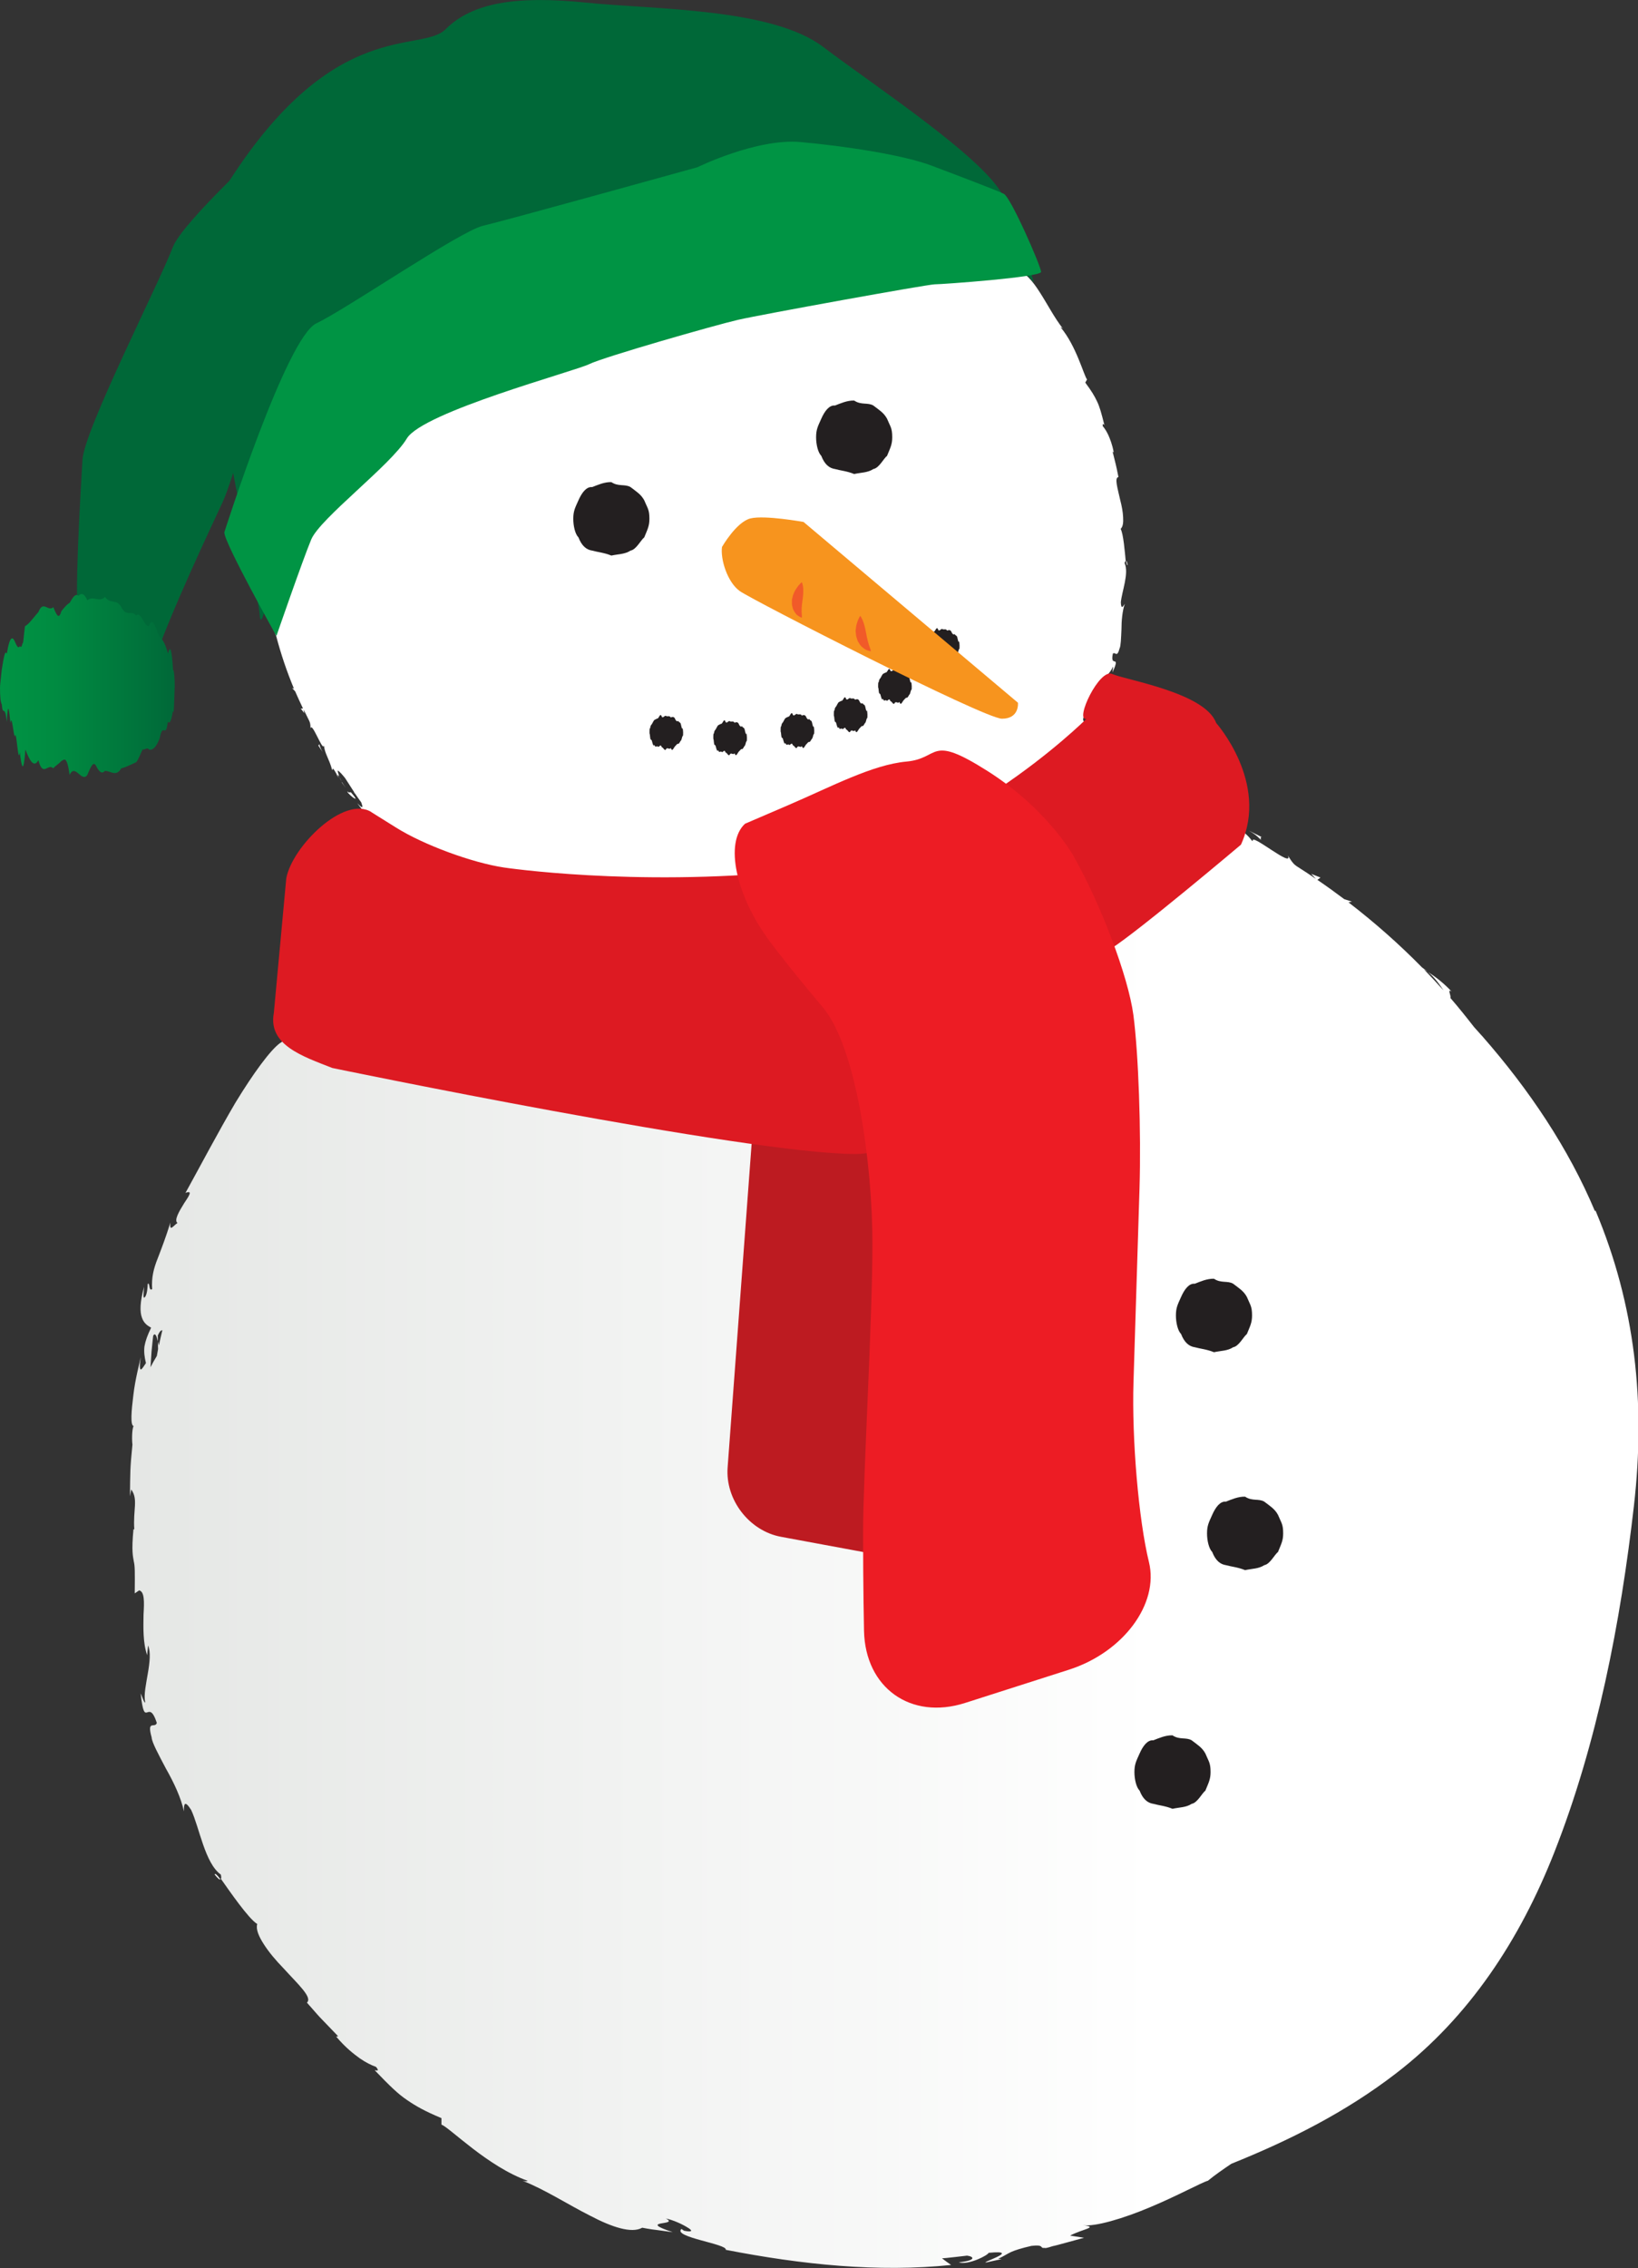 <?xml version="1.0" encoding="UTF-8"?>
<svg id="Ebene_2" data-name="Ebene 2" xmlns="http://www.w3.org/2000/svg" xmlns:xlink="http://www.w3.org/1999/xlink" viewBox="0 0 157.92 218.59">
  <rect x="0" y="0" width="157.92" height="218.59" fill="#333333" stroke="none"/>
  <defs>
    <style>
      .cls-1 {
        fill: #bd1b21;
      }

      .cls-2 {
        fill: #f15a29;
      }

      .cls-3 {
        fill: url(#Unbenannter_Verlauf_4);
      }

      .cls-4 {
        fill: url(#Unbenannter_Verlauf_3);
      }

      .cls-5 {
        fill: #231f20;
      }

      .cls-6 {
        fill: #dd1a22;
      }

      .cls-7 {
        fill: #ed1c24;
      }

      .cls-8 {
        fill: #fff;
      }

      .cls-9 {
        fill: #f7941e;
      }

      .cls-10 {
        fill: #009444;
      }

      .cls-11 {
        fill: #006838;
      }
    </style>
    <linearGradient id="Unbenannter_Verlauf_3" data-name="Unbenannter Verlauf 3" x1="12.51" y1="-234.73" x2="157.92" y2="-234.73" gradientTransform="translate(0 -90.57) scale(1 -1)" gradientUnits="userSpaceOnUse">
      <stop offset="0" stop-color="#e5e7e5"/>
      <stop offset=".68" stop-color="#fff"/>
    </linearGradient>
    <linearGradient id="Unbenannter_Verlauf_4" data-name="Unbenannter Verlauf 4" x1="0" y1="-156.63" x2="16.84" y2="-156.63" gradientTransform="translate(0 -90.57) scale(1 -1)" gradientUnits="userSpaceOnUse">
      <stop offset="0" stop-color="#009444"/>
      <stop offset=".32" stop-color="#008b41"/>
      <stop offset=".84" stop-color="#00713b"/>
      <stop offset="1" stop-color="#006838"/>
    </linearGradient>
  </defs>
  <g id="Ebene_1-2" data-name="Ebene 1">
    <g>
      <path class="cls-8" d="M43.68,82.09l.53.17c.64-.51,1.19-.82,1.68-1.03-1.16.32-2.56.57-2.21.87Z"/>
      <path class="cls-8" d="M94.02,71.08c-.96-.3-1.74-.47-2.43-.58,1.17.4,2.07.9,2.43.58Z"/>
      <path class="cls-8" d="M20.69,180.63c.31.4.49.54.56.48-.31-.41-.52-.62-.56-.48Z"/>
      <path class="cls-8" d="M91.59,70.5c-.86-.29-1.88-.46-2.87-.24.17.06.34.09.52.14.73,0,1.47-.04,2.35.1Z"/>
      <path class="cls-8" d="M115.86,77.86c-.23-.17-.49-.38-.8-.55.13.09.37.26.8.55Z"/>
      <path class="cls-8" d="M115.81,77.61c.22.14.4.24.56.34.11-.02.06-.1-.56-.34Z"/>
      <path class="cls-8" d="M114.93,77.17c-.2-.09-.49-.21-.96-.42.39.17.75.36,1.08.55-.12-.09-.17-.14-.13-.13Z"/>
      <path class="cls-8" d="M121.68,80.69s.09.04.15.08c0,0-.06-.04-.15-.08Z"/>
      <path class="cls-8" d="M121.68,80.69c-.14-.07-.35-.19-.57-.29-.37-.18-.73-.36-.73-.36.69.38.89.61,1.18.89.02-.1-.1-.33.12-.24Z"/>
      <path class="cls-8" d="M112.57,76.44c.45.32.5-.33.72-.05.37-.11-.51-.35-1.12-.43-.63-.05-.98,0,.41.48h0Z"/>
      <path class="cls-4" d="M153.77,116.72c-2.54-6.04-6.33-11.7-10.85-16.85.06.04.09.06.09.06,0,0-.05-.04-.12-.09-.26-.29-.52-.58-.78-.87-.74-.95-1.49-1.89-2.28-2.8.11-.18-.35-.96.13-.61-.78-.83-1.55-1.42-2.3-1.9.55.45,1.02,1.03,1.51,1.78-.62-.69-1.25-1.37-1.89-2.03.13.08.25.17.38.25-.18-.15-.37-.29-.56-.43-2.22-2.26-4.59-4.35-7.09-6.27l.33-.07s-.36-.12-.74-.24c-.85-.64-1.71-1.26-2.59-1.86l.3-.22-.9-.36.46.49c-.6-.41-1.21-.82-1.82-1.2-.17-.14-.36-.17-.88-1.06.57,1.32-3.68-2.28-3.38-1.38-.03-.02-.06-.03-.09-.05-.39-.51-.82-.85-1.29-1.2-.58-.43-1.23-.88-1.96-1.64-.03.21.46.67-1.06-.23-.1.02-.29,0-.42-.02-.04-.03-.06-.04-.1-.07.03.02.05.04.08.07-.08,0-.09,0,.03.02.33.27.59.53.66.69-.4.01-1.04-.22-1.73-.48-.78-.41-1.57-.82-2.34-1.2-.07-.03-.14-.06-.2-.1-.01-.02-.02-.04-.05-.07,0,0-.07-.01-.16-.03-.56-.27-1.13-.53-1.69-.78-.51-.48-1.1-.92.52-.46l-2.03-.85c-1.13-.67-2.8-1.37-3.9-1.52-.97-.39-2.64-.25-1.69-.34,0,0-.84-.19-1.69-.33-.85-.13-1.7-.26-1.7-.26v-.12c-1.64-.46-3.4-.53-5.18-.78-1.8-.13-3.62-.42-5.52-.94-.57.01-1.15.03-1.83.02-.67.01-1.44,0-2.39-.09l-.37-.4c-.73.03-1.83-.02-2.83-.06-1-.04-1.9-.05-2.2.19-.81-.43-2.62-.44-4.52-.11-.95.16-1.93.31-2.82.5-.89.2-1.71.37-2.36.44v.52c-.89.13-1.72.39-2.61.65-.89.26-1.82.57-2.85,1l.24.39c-.85.46-2.05.67-3.35,1.02-.66.17-1.35.34-2.06.52-.7.2-1.4.47-2.1.75.13-.24.85-.48,1.39-.59-.92.1-1.8.37-2.67.73-.86.37-1.66.88-2.46,1.37-.81.47-1.56,1.02-2.33,1.47-.76.46-1.55.81-2.33,1.08-.63.56-1.16.81-1.7,1,.06-.04.12-.08.16-.12-.07.04-.18.1-.29.17-.35.12-.71.22-1.08.39.34-.1.66-.19.93-.3-.55.31-1.3.92-2.03,1.51l-.58-.19c-.06.05-.11.08-.17.13-.86.36-.5.6.1.63-.35.32-.65.65-.86.94-1.02-.19-1.84,1.63-3.1,1.61-.13.36-1,1.16-1.82,1.99-.68.73-1.3,1.5-1.42,2-.84.6-1.64,1.25-2.14,2.07l-.72-.14s-.27.55-.54,1.09c-.27.55-.5,1.11-.5,1.11-1.19.74-1.74,1.03-1.12-.32-.89,1.47-1.29,2.01-1.63,2.54-.35.51-.66.98-1.3,2.29l-.2-.36c-.62.81-1.19,2.42-1.81,2.7-.95.68-2.61,2.96-4.31,5.75-1.66,2.82-3.39,6.11-4.82,8.7.74-.29.35.28-.13,1-.45.73-1,1.63-.64,1.9-.37.22-.8.94-.68-.05-.45,1.45-.86,2.51-1.23,3.47-.38.95-.61,1.83-.53,2.95-.35.26-.2-.74-.43-.49-.01.25-.04,1-.27,1.26-.23.26-.1-.49-.08-.99-.41,1.51-.41,2.4-.21,2.96.19.56.54.78.89.98-.35.71-.55,1.27-.64,1.79-.07.53,0,1.02.14,1.62-.34.48-.75,1.33-.51-.57-.09.53-.53,2.12-.7,3.64-.19,1.51-.31,2.92.02,3-.18.32-.16,1.49-.11,1.78-.24,2.4-.21,2.61-.24,4.98l.12-.65c.7.94.16,1.96.3,3.86l-.08-.05c-.21,2.19-.04,2.66.03,3.12.11.46.11.91.09,3.08l.43-.29c.52.14.49,1.09.42,2.32-.02,1.22-.07,2.74.35,3.93,0,0,.01-.23.04-.47.03-.24.05-.47.05-.47.26.64.16,1.62-.02,2.65-.17,1.03-.41,2.09-.27,2.78,0,.32-.26-.42-.43-.82.4,3.68.71.29,1.56,2.85-.17.58-.99-.36-.5,1.4.02.47.67,1.66,1.38,3.01.76,1.33,1.48,2.87,1.73,4.12,0-.61.02-1.2.7-.14.8,1.7,1.32,5.13,2.86,6.23.06.25.05.36,0,.4.84,1.19,2.69,3.88,3.51,4.36-.15.51.15,1.2.64,1.96.49.77,1.19,1.59,1.91,2.33,1.39,1.53,2.8,2.79,2.24,3.29,0,0,.18.21.46.52.28.31.63.74,1.02,1.13.77.8,1.53,1.59,1.53,1.59l-.19.03c.92,1.09,1.69,1.67,2.28,2.1.6.41,1.07.64,1.56.82.42.51-.03.3-.12.33,1.43,1.49,2.25,2.29,3.12,2.87.86.59,1.71,1.07,3.31,1.74v.62c.86.35,4.48,4.06,8.32,5.42-.06.03-.17.08-.49,0,2.11.82,4.39,2.3,6.5,3.36,2.09,1.1,4,1.74,5.03,1.16,0,0,.73.15,1.47.23.73.1,1.47.2,1.47.2-3.59-1.19.74-.6-.67-1.32.72.15,1.59.55,2.08.86.49.28.57.5-.32.32l-.25-.17c-.89.79,4.48,1.45,4.27,2.01,7.34,1.43,14.69,2.19,21.73,1.46,0,0-.22-.16-.44-.31-.22-.16-.44-.33-.44-.33,0,0,.15-.01.38-.03.23-.03.53-.06.83-.09.61-.07,1.21-.14,1.21-.14.66.09.93.46-.81.65.97.29,2.87-.72,2.88-.92,3.42-.33-1.19,1.08-.15.91l1.41-.31-.33-.03c.55-.25.83-.46,1.24-.65.41-.18.93-.35,1.96-.59,1.32-.16.76.28,1.28.19,0,.05.19.03.79-.17,0,0,.19-.03.47-.11.28-.08.66-.18,1.03-.28.75-.2,1.5-.41,1.5-.41l-1.34-.21c1.24-.66,2.79-.79,1.25-1.01,1.13.18,3.9-.64,6.47-1.73,2.57-1.07,4.94-2.37,5.57-2.55.72-.59,1.47-1.1,2.25-1.63,5.6-2.25,11.01-4.96,15.89-8.72,7.07-5.44,11.95-12.9,15.25-21.29,4.15-10.54,6.39-22.15,7.68-33.42,1.13-9.9.14-19.3-3.71-28.44h0ZM15.32,129.66c-.03-.12-.07-.26-.1-.38,0,.23.01.47.02.73-.04.22-.08.44-.12.66-.26.43-.48.82-.61,1.09,0,0,.05-.76.1-1.52.07-.76.16-1.52.16-1.52.18-.33.32.01.46.55,0-.21-.02-.41-.02-.57.18-.4.33-.53.44-.5-.11.48-.23.96-.33,1.45h0ZM32.32,95.9c.11-.35.22-.68.31-.97.19-.59.32-.98.32-.98.05.27.32.44.62.61-.42.44-.84.89-1.25,1.34h0ZM80.94,72.34c-.06.12.09.25.25.36-.28.04-.56.08-.84.12-.39.02-.78.03-1.17.06.56-.25,1.19-.45,1.75-.54ZM66.69,73.5c.13,0,1.13-.04,2.21-.08,1.07-.04,2.23.07,2.67.17.16.05.25.11.3.18-.84.15-1.69.3-2.52.48l-.2-.73-.15.82c-.82.18-1.64.37-2.45.58-.14-.57-.12-1.11.14-1.41h0ZM54.26,77.87l.67.05s.5-.34,1.01-.67c.52-.31,1.03-.63,1.03-.63-.46.56-1.27,1.53-2.17,2.55-.64.3-1.25.63-1.88.94-.16.05-.32.1-.48.15-.39.13-.71.33-.96.57-.05.03-.1.05-.15.08.71-1.09,1.68-2.24,2.93-3.04h0Z"/>
      <g>
        <path class="cls-8" d="M69.41,94.19l-.21-.23c-.46.05-.82.04-1.12,0,.66.19,1.42.49,1.33.24Z"/>
        <path class="cls-8" d="M41.52,84.5c.39.43.72.74,1.03,1-.46-.54-.76-1.04-1.03-1Z"/>
        <path class="cls-8" d="M108.71,54.45c-.04-.28-.09-.4-.14-.39.04.28.08.45.14.39Z"/>
        <path class="cls-8" d="M42.55,85.49c.34.39.79.77,1.34.96-.07-.08-.14-.15-.21-.22-.36-.21-.73-.42-1.13-.74h0Z"/>
        <path class="cls-8" d="M32.71,74.84c.06.15.13.32.24.5-.04-.08-.11-.23-.24-.5Z"/>
        <path class="cls-8" d="M32.67,74.97c-.07-.13-.13-.23-.18-.33-.06-.03-.06.03.18.33Z"/>
        <path class="cls-8" d="M32.97,75.43c.07.1.18.24.35.48-.14-.2-.26-.39-.38-.58.03.08.04.11.02.1Z"/>
        <path class="cls-8" d="M30.65,71.78s-.03-.05-.05-.09c0,0,.02.04.05.09Z"/>
        <path class="cls-8" d="M30.65,71.78c.05.07.12.19.2.31.13.2.26.39.26.39-.23-.39-.26-.55-.33-.77-.04.04-.05.19-.13.08h0Z"/>
        <path class="cls-8" d="M33.93,76.48c-.13-.28-.34.01-.37-.19-.21-.06.15.31.43.53.29.21.48.29-.06-.35h0Z"/>
        <path class="cls-8" d="M25.11,45.27c-.46,3.6-.21,7.4.55,11.17-.02-.04-.03-.06-.03-.06,0,0,.01.03.03.08.04.21.09.43.14.64.09.67.2,1.33.33,2-.1.05-.1.56-.24.25.15.62.36,1.13.59,1.58-.14-.38-.21-.79-.24-1.29.11.51.22,1.02.35,1.52-.04-.08-.08-.15-.12-.23.05.12.1.25.16.37.45,1.72,1.02,3.41,1.71,5.06l-.18-.06s.14.16.3.33c.24.55.49,1.1.75,1.64l-.21.02.34.43-.08-.37c.18.37.36.74.55,1.11.04.12.13.19.13.76.09-.79,1.16,2.17,1.27,1.65.01.02.02.03.03.05.05.35.16.65.29.95.16.38.35.78.5,1.36.08-.09-.03-.45.45.42.05.02.14.09.2.13.01.03.02.04.03.06,0-.02-.01-.03-.02-.05.04.03.04.03,0-.02-.08-.23-.14-.42-.13-.52.2.11.45.41.71.73.27.43.54.85.81,1.26.02.04.05.07.07.11,0,.01,0,.02,0,.05,0,0,.03.02.07.06.2.3.4.58.61.87.12.38.28.76-.39.07l.76,1c.37.65.99,1.48,1.49,1.87.37.47,1.23.9.73.66,0,0,.36.34.74.66.38.31.76.63.76.63l-.03.06c.68.7,1.52,1.26,2.32,1.9.85.6,1.66,1.27,2.45,2.08.28.16.57.33.9.53.34.19.71.43,1.15.75l.07.3c.37.2.9.55,1.38.87.48.31.92.59,1.14.56.28.45,1.17.98,2.19,1.39.51.21,1.04.42,1.53.6.5.17.95.33,1.29.49l.15-.24c.47.2.96.32,1.47.46.51.14,1.06.27,1.68.37v-.26c.54.04,1.19.29,1.93.51.37.12.76.24,1.16.36.4.11.82.19,1.25.26-.13.07-.56-.02-.85-.13.48.22.99.36,1.52.44.53.08,1.07.08,1.6.08.53.01,1.06-.02,1.56,0,.51,0,.99.08,1.45.18.47-.08.8-.04,1.12.03-.04,0-.08,0-.12.01.05,0,.12,0,.19,0,.2.05.41.1.64.14-.19-.05-.38-.11-.54-.13.36.01.9-.05,1.43-.12l.23.26s.08,0,.12-.01c.53.09.41-.13.13-.33.26-.05.5-.11.69-.19.45.39,1.37-.22,1.98.16.17-.13.82-.25,1.46-.4.54-.14,1.07-.32,1.27-.53.58-.03,1.16-.1,1.64-.34l.32.28s.29-.18.57-.36c.29-.18.56-.38.56-.38.8,0,1.15.03.46.48.86-.43,1.21-.57,1.52-.72.32-.14.6-.27,1.29-.7v.23c.53-.2,1.27-.79,1.65-.74.66-.04,2.12-.63,3.75-1.44,1.62-.84,3.4-1.88,4.84-2.68-.45-.08-.09-.24.35-.43.43-.21.95-.48.85-.71.24,0,.66-.2.32.22.63-.55,1.14-.93,1.59-1.27.46-.34.82-.68,1.1-1.24.24-.02-.11.41.07.36.08-.12.3-.46.49-.51.19-.05-.09.26-.24.49.63-.59.88-1.01.94-1.34.07-.32-.04-.53-.16-.73.37-.23.63-.44.82-.66.18-.23.3-.48.39-.81.3-.13.75-.41.09.42.19-.22.86-.84,1.38-1.51.53-.66.98-1.28.85-1.42.18-.1.5-.66.56-.81.8-1.06.85-1.17,1.53-2.28l-.24.27c-.08-.65.48-.97.95-1.91l.02.05c.72-.97.77-1.25.87-1.48.07-.25.2-.46.83-1.48h-.29c-.22-.21.07-.65.46-1.21.36-.57.81-1.28.94-1.96,0,0-.07.11-.15.21-.08.1-.16.21-.16.21.05-.38.38-.81.76-1.25.38-.43.8-.87.92-1.23.09-.15,0,.28-.02.51.85-1.86-.26-.35.04-1.81.24-.22.39.46.65-.51.12-.23.14-.98.18-1.83,0-.85.09-1.79.32-2.46-.18.28-.35.56-.38-.14.09-1.04.81-2.81.36-3.79.04-.13.08-.18.11-.19-.08-.81-.22-2.63-.49-3.1.22-.2.27-.61.24-1.11-.02-.51-.13-1.1-.28-1.67-.25-1.14-.58-2.15-.17-2.22,0,0-.03-.15-.08-.38-.05-.23-.1-.54-.18-.84-.15-.6-.3-1.21-.3-1.21l.1.04c-.14-.78-.36-1.29-.52-1.66-.18-.38-.34-.62-.53-.85-.06-.36.1-.13.15-.12-.28-1.12-.45-1.75-.71-2.28-.25-.53-.54-1.01-1.13-1.8l.17-.3c-.32-.42-1.04-3.24-2.54-5.02.04,0,.11.01.24.15-.81-1.01-1.51-2.38-2.24-3.51-.72-1.14-1.47-2-2.14-2.04,0,0-.32-.28-.65-.54-.33-.26-.67-.53-.67-.53,1.43,1.63-.54.06-.05.82-.31-.29-.63-.73-.78-1.02-.16-.27-.14-.41.25-.05l.08.15c.66-.11-1.79-2.01-1.53-2.21-3.2-2.85-6.6-5.38-10.27-7.12,0,0,.06.14.13.28.06.14.12.28.12.28,0,0-.08-.04-.19-.1-.12-.06-.28-.13-.44-.2-.32-.15-.63-.29-.63-.29-.3-.23-.33-.49.58-.07-.39-.43-1.62-.51-1.68-.42-1.77-.86.89-.16.33-.38l-.78-.27.16.11c-.34-.04-.54-.03-.79-.06-.25-.04-.56-.11-1.13-.3-.7-.31-.29-.36-.57-.47,0-.03-.08-.07-.44-.15,0,0-.1-.04-.26-.09-.16-.05-.37-.11-.59-.17-.43-.13-.85-.25-.85-.25l.6.5c-.8-.06-1.59-.46-.9.11-.5-.42-2.1-.85-3.67-1.1-1.57-.25-3.1-.34-3.46-.44-.52.07-1.03.08-1.57.1-3.4-.59-6.82-.92-10.29-.59-5.02.48-9.54,2.56-13.55,5.55-5.03,3.75-9.43,8.57-13.27,13.51-3.37,4.34-5.55,9.07-6.25,14.53h0ZM96.87,80.12c-.02.07-.04.14-.06.21.06-.11.13-.23.2-.35.08-.09.17-.18.25-.28.25-.13.47-.25.61-.34,0,0-.24.34-.48.69-.25.34-.51.67-.51.67-.18.1-.15-.1-.07-.4-.06.1-.11.2-.15.28-.2.13-.31.15-.36.1.19-.19.38-.39.57-.59h0ZM78.92,91.03c-.15.13-.3.26-.42.37-.26.22-.43.37-.43.37.05-.14-.03-.3-.13-.47.33-.09.66-.17.99-.27ZM48.32,87.77c.06-.04.03-.14-.02-.24.15.06.3.13.44.19.2.11.39.21.59.32-.35-.05-.71-.14-1.02-.26ZM55.65,91.44c-.07-.04-.57-.31-1.11-.62-.54-.3-1.08-.69-1.26-.87-.07-.07-.09-.12-.1-.17.46.18.92.36,1.38.52l-.11.41.31-.34c.46.16.91.31,1.37.45-.09.31-.25.56-.47.62ZM63.01,93.06l-.31-.22s-.34,0-.69.02c-.34,0-.69,0-.69,0,.39-.13,1.06-.35,1.79-.57.4.05.79.07,1.19.11.09.02.18.05.28.07.23.06.44.06.63.02.03,0,.07,0,.1,0-.66.3-1.46.56-2.31.57h0Z"/>
      </g>
      <path class="cls-1" d="M79.29,94.58c-3.12.04-5.86,2.62-6.09,5.73l-3.05,41.11c-.23,3.11,2.09,6.12,5.16,6.68l8.32,1.54c3.07.57,5.96-1.49,6.44-4.57,0,0,3.93-25.55,4.23-26.45.3-.9,1.66-18.61,1.66-18.61.24-3.11-2.12-5.62-5.23-5.58l-11.43.15h0Z"/>
      <path class="cls-6" d="M35.81,78.26c-2.64-1.65-7.64,3.31-8.21,6.38l-1.2,12.98c-.57,3.07,2.73,4.16,5.64,5.3,0,0,40,8.29,50.48,8.29s4.19-23.96,5.09-24.56c.9-.6,19.47,4.79,19.47,4.79,2.64-1.66,12.56-10.04,12.56-10.04,2.73-5.98-2.39-11.73-2.39-11.73-1.06-2.93-8.78-4.15-10.02-4.72-1.24-.58-3.64,4.5-2.5,4.33,0,0-13.22,13.18-28.5,14.68-15.28,1.5-27.64-.36-27.64-.36-3.08-.46-7.77-2.19-10.41-3.85l-2.37-1.48h0Z"/>
      <path class="cls-7" d="M74.2,90.7c-3.28-4.42-4.35-9.51-2.37-11.32l4.19-1.8c4.19-1.8,8.09-3.89,11.38-4.19s2.1-2.7,7.79.9,8.24,8.08,8.24,8.08c2.72,4.78,5.34,11.73,5.84,15.44.49,3.71.76,11.24.59,16.74l-.58,18.65c-.17,5.5.5,13.3,1.49,17.33.99,4.04-2.49,8.71-7.73,10.38l-10,3.2c-5.24,1.67-9.62-1.46-9.74-6.95,0,0-.09-4.08-.09-9.47s.9-20.37.9-27.86-1.5-18.87-4.79-22.77c-3.29-3.89-5.12-6.35-5.12-6.35h0Z"/>
      <path class="cls-5" d="M62.61,50c0,.69-.18,1.01-.5,1.79-.32.24-.77,1.18-1.32,1.27-.54.36-1.18.33-1.85.48-.68-.28-1.31-.33-1.85-.48-.54-.08-1-.44-1.32-1.27-.32-.32-.5-1.1-.5-1.79,0-.77.18-1.07.5-1.79.32-.73.77-1.33,1.32-1.27.54-.21,1.18-.5,1.85-.48.68.46,1.31.16,1.85.48.54.42,1,.68,1.32,1.27.32.78.5.88.5,1.79Z"/>
      <path class="cls-5" d="M65.86,70.58c0,.5-.02.23-.06.38-.04.02-.09.39-.16.41-.07.07-.16.32-.25.31-.1-.05-.21.16-.33.26-.12.14-.25.56-.39.14-.14.2-.28-.07-.43.07-.15.34-.29-.16-.43-.13-.14-.43-.27.08-.39-.08-.12-.1-.23.17-.33-.16-.1.22-.18-.16-.25-.41-.07-.17-.13.02-.16-.33-.04-.51-.06-.19-.06-.46,0-.39.02-.41.06-.4.04-.3.09-.29.16-.39.07-.1.16-.33.25-.41.1-.05.21-.12.33-.15.12-.07.25-.59.39-.15.14.17.28-.21.43-.07.15.06.29-.08.43.13.14-.06.27-.1.39.08.12.3.23.33.33.25.1.21.18.08.25.31.07.3.13.6.16.37.04.05.06.38.06.42Z"/>
      <path class="cls-5" d="M72.01,71.09c0,.5-.02.23-.06.38-.04.02-.09.39-.16.41-.07.07-.16.32-.25.31-.1-.05-.21.16-.33.26-.12.14-.25.56-.39.14-.14.2-.28-.07-.43.07-.15.34-.29-.16-.43-.13-.14-.43-.27.08-.39-.08-.12-.1-.23.17-.33-.16-.1.22-.18-.16-.25-.41-.07-.17-.13.02-.16-.33-.04-.51-.06-.19-.06-.46,0-.39.02-.41.06-.4.04-.3.09-.29.16-.39.07-.1.16-.33.25-.41.1-.05.21-.12.33-.15.12-.07.25-.59.39-.15.14.17.28-.21.43-.07.15.06.29-.08.43.13.14-.06.27-.1.39.08.12.3.23.33.33.25.1.21.18.08.25.31.07.3.13.6.16.37.04.05.06.38.06.42Z"/>
      <path class="cls-5" d="M78.5,70.4c0,.5-.02.23-.06.38-.04.02-.09.39-.16.41-.07.07-.16.32-.25.31-.1-.05-.21.16-.33.26-.12.14-.25.56-.39.14-.14.2-.28-.07-.43.07-.15.34-.29-.16-.43-.13-.14-.43-.27.08-.39-.08-.12-.1-.23.17-.33-.16-.1.22-.18-.16-.25-.41-.07-.17-.13.02-.16-.33-.04-.51-.06-.19-.06-.46,0-.39.02-.41.06-.4.04-.3.09-.29.16-.39.07-.1.16-.33.25-.41.1-.05.21-.12.33-.15.12-.07.25-.59.39-.15.14.17.28-.21.43-.07.15.06.29-.08.43.13.14-.06.27-.1.39.08.12.3.23.33.33.25.1.21.18.08.25.31.07.3.13.6.16.37.04.05.06.38.06.42Z"/>
      <path class="cls-5" d="M83.63,68.87c0,.5-.02.23-.06.38-.04.02-.09.39-.16.41-.07.07-.16.32-.25.31-.1-.05-.21.16-.33.26-.12.14-.25.56-.39.14-.14.2-.28-.07-.43.07-.15.34-.29-.16-.43-.13-.14-.43-.27.08-.39-.08-.12-.1-.23.17-.33-.16-.1.22-.18-.16-.25-.41-.07-.17-.13.02-.16-.33-.04-.51-.06-.19-.06-.46,0-.39.02-.41.06-.4.04-.3.09-.29.16-.39.07-.1.16-.33.25-.41.1-.05.21-.12.33-.15.12-.07.25-.59.39-.15.14.17.28-.21.43-.07.15.06.29-.08.43.13.14-.06.27-.1.39.08.12.3.23.33.33.25.1.21.18.08.25.31.07.3.13.6.16.37.04.05.06.38.06.42Z"/>
      <path class="cls-5" d="M87.9,66.14c0,.5-.02.23-.06.38-.04.02-.09.39-.16.41-.07.07-.16.32-.25.31-.1-.05-.21.16-.33.26-.12.14-.25.56-.39.14-.14.2-.28-.07-.43.07-.15.34-.29-.16-.43-.13-.14-.43-.27.08-.39-.08-.12-.1-.23.17-.33-.16-.1.22-.18-.16-.25-.41-.07-.17-.13.02-.16-.33-.04-.51-.06-.19-.06-.46,0-.39.02-.41.06-.4.04-.3.09-.29.16-.39.07-.1.16-.33.25-.41.1-.05.21-.12.33-.15.12-.07.25-.59.39-.15.14.17.28-.21.43-.07.15.06.29-.08.43.13.14-.06.27-.1.39.08.12.3.23.33.33.25.1.21.18.08.25.31.07.3.13.6.16.37.04.05.06.38.06.42Z"/>
      <path class="cls-5" d="M86.02,42.14c0,.69-.18,1.01-.5,1.79-.32.24-.77,1.18-1.32,1.27-.54.36-1.18.33-1.85.48-.68-.28-1.31-.33-1.85-.48-.54-.08-1-.44-1.32-1.27-.32-.32-.5-1.1-.5-1.79,0-.77.18-1.07.5-1.79.32-.73.77-1.33,1.32-1.27.54-.21,1.18-.5,1.85-.48.68.46,1.31.16,1.85.48.54.42,1,.68,1.32,1.27.32.78.5.88.5,1.79Z"/>
      <path class="cls-5" d="M120.71,126.77c0,.69-.18,1.01-.5,1.79-.32.24-.77,1.18-1.32,1.27-.54.36-1.18.33-1.85.48-.68-.28-1.31-.33-1.85-.48-.54-.08-1-.44-1.32-1.27-.32-.32-.5-1.1-.5-1.79,0-.77.18-1.07.5-1.79.32-.73.77-1.33,1.32-1.27.54-.21,1.18-.5,1.85-.48.68.46,1.31.16,1.85.48.54.42,1,.68,1.32,1.27.32.78.5.88.5,1.79Z"/>
      <path class="cls-5" d="M123.71,147.77c0,.69-.18,1.01-.5,1.79-.32.24-.77,1.18-1.32,1.27-.54.36-1.18.33-1.85.48-.68-.28-1.31-.33-1.85-.48-.54-.08-1-.44-1.32-1.27-.32-.32-.5-1.1-.5-1.79,0-.77.18-1.07.5-1.79.32-.73.77-1.33,1.32-1.27.54-.21,1.18-.5,1.85-.48.68.46,1.31.16,1.85.48.54.42,1,.68,1.32,1.27.32.78.5.88.5,1.79Z"/>
      <path class="cls-5" d="M116.71,170.77c0,.69-.18,1.01-.5,1.79-.32.24-.77,1.18-1.32,1.27-.54.36-1.18.33-1.85.48-.68-.28-1.31-.33-1.85-.48-.54-.08-1-.44-1.32-1.27-.32-.32-.5-1.1-.5-1.79,0-.77.18-1.07.5-1.79.32-.73.77-1.33,1.32-1.27.54-.21,1.18-.5,1.85-.48.68.46,1.31.16,1.85.48.54.42,1,.68,1.32,1.27.32.78.5.88.5,1.79Z"/>
      <path class="cls-5" d="M92.51,62.21c0,.5-.02.23-.06.38-.04.02-.09.39-.16.41-.07.07-.16.32-.25.31-.1-.05-.21.16-.33.26-.12.14-.25.56-.39.14-.14.2-.28-.07-.43.07-.15.34-.29-.16-.43-.13-.14-.43-.27.08-.39-.08-.12-.1-.23.17-.33-.16-.1.22-.18-.16-.25-.41-.07-.17-.13.02-.16-.33-.04-.51-.06-.19-.06-.46,0-.39.02-.41.06-.4.04-.3.09-.29.16-.39.07-.1.16-.33.25-.41.1-.05.21-.12.33-.15.12-.07.25-.59.39-.15.14.17.28-.21.43-.07.15.06.29-.08.43.13.14-.06.27-.1.39.08.12.3.23.33.33.25.1.21.18.08.25.31.07.3.13.6.16.37.04.05.06.38.06.42Z"/>
      <path class="cls-9" d="M69.62,52.69s1.37-2.39,2.73-2.73c1.37-.34,5.12.34,5.12.34l20.67,17.42s.17,1.54-1.54,1.54-24.08-11.44-25.28-12.3-1.88-3.08-1.71-4.27h0Z"/>
      <path class="cls-2" d="M77.31,56.11s.11.26.13.61c.02.37-.02.81-.08,1.19-.02.18-.05.37-.06.53-.03.17,0,.33-.02.49,0,.16.03.29.03.41,0,.11,0,.19,0,.19,0,0-.06-.02-.17-.07-.05-.03-.11-.06-.18-.11-.06-.05-.16-.09-.21-.18-.12-.15-.28-.36-.33-.61-.03-.12-.08-.26-.07-.39v-.39s.09-.36.09-.36c.02-.12.09-.22.12-.32.09-.21.2-.37.3-.51.21-.29.42-.47.42-.47h0Z"/>
      <path class="cls-2" d="M82.94,59.35s.17.23.29.58c.13.35.22.79.29,1.18.04.19.07.38.12.55.03.19.1.34.14.51.05.16.11.29.14.41.03.11.05.18.05.18,0,0-.07,0-.18-.04-.11-.03-.29-.07-.45-.19-.16-.12-.37-.27-.49-.5-.06-.11-.16-.22-.19-.35l-.12-.39-.04-.39c-.02-.13.01-.25.02-.36.02-.24.08-.44.14-.62.12-.35.28-.58.28-.58Z"/>
      <path class="cls-11" d="M96.78,19.04c-1.54-3.59-12.47-10.76-17.42-14.52C74.4.76,63.13.93,56.46.25s-10.93,0-13.49,2.56c-2.38,2.38-10.65-1.27-20.85,14.61-2.77,2.75-5,5.21-5.46,6.4-1.37,3.59-8.54,17.59-8.71,20.5s-.85,14.18-.34,14.86,1.54,9.57,1.54,9.57c0,0,3.59,1.03,5.47-4.44s5.81-13.67,6.83-15.89c.28-.6.65-1.64,1.03-2.84,1.28,6.81,2.48,12.63,2.55,13.6.17,2.39,1.2-3.76,2.39-9.91,1.2-6.15,19.99-17.6,35.7-22.21,15.71-4.61,35.02-1.54,35.02-1.54l1.54,1.71s-1.37-4.61-2.9-8.2h0Z"/>
      <path class="cls-10" d="M21.62,51.32s5.98-18.79,8.88-20.16c2.9-1.37,13.84-8.88,16.06-9.4s20.67-5.64,20.67-5.64c0,0,5.72-2.81,9.95-2.43s9.87,1.23,12.6,2.26,6.32,2.39,7,2.73,3.59,7,3.59,7.52-9.57,1.2-10.25,1.2-16.74,2.91-18.96,3.42c-2.22.51-12.98,3.59-14.35,4.27-1.37.68-16.06,4.61-17.59,7.17s-8.37,7.69-9.22,9.74c-.85,2.05-3.35,9.29-3.35,9.29,0,0-5.02-8.95-5.02-9.97h0Z"/>
      <path class="cls-3" d="M16.84,66.27s-.02.67-.04,1.19c-.03,1.03-.07,1.42-.13,1.04-.11.77-.28,1.36-.49,1.05-.21,1.77-.47-.07-.78,1.59-.3.79-.65,1.2-1.03,1.09-.19-.26-.39.07-.6-.02-.21.35-.42,1.02-.65,1.25-.45.18-.93.48-1.43.58-.5.87-1.03.23-1.58.25-.27.32-.55.12-.84-.47-.28-.57-.57.2-.86.88-.58.73-1.15-1.16-1.7-.03-.27-1.95-.54-1.44-.81-1.32-.26.3-.52.41-.77.69-.5-.53-.98.92-1.43-.78-.45.81-.87-.04-1.25-1.03-.19,2.53-.37,1.68-.54.27-.17,1.32-.33-2.47-.48-1.51-.15-.25-.29-2.27-.42-1.3-.13-1.25-.25-2.3-.35-.13-.21-1.83-.38-.39-.49-1.69-.11-.16-.17-.71-.17-1.59,0-.27.06-.71.17-1.75.11-.57.28-2.07.49-1.53.21-1.35.47-1.88.78-1.16.15.35.31.73.48.42.09.15.17.11.26-.29.09.23.18-1.91.28-1.65.38-.23.8-.85,1.25-1.35.45-1.17.93.02,1.43-.46.25.56.51,1.36.77.4.26-.34.53-.66.81-.82.27-.47.55-.95.84-.67.28-.3.57-.24.86.43.58-.49,1.15.26,1.7-.33.55.76,1.08.13,1.58.99.5.99.98.25,1.43.81.45-.51.87,1.27,1.25.99.38-1.15.72.66,1.03,1.06.3.3.56.73.78,1.61.21-.86.38-.43.49,1.58.11-.06.17.95.17,1.7h0Z"/>
    </g>
  </g>
</svg>